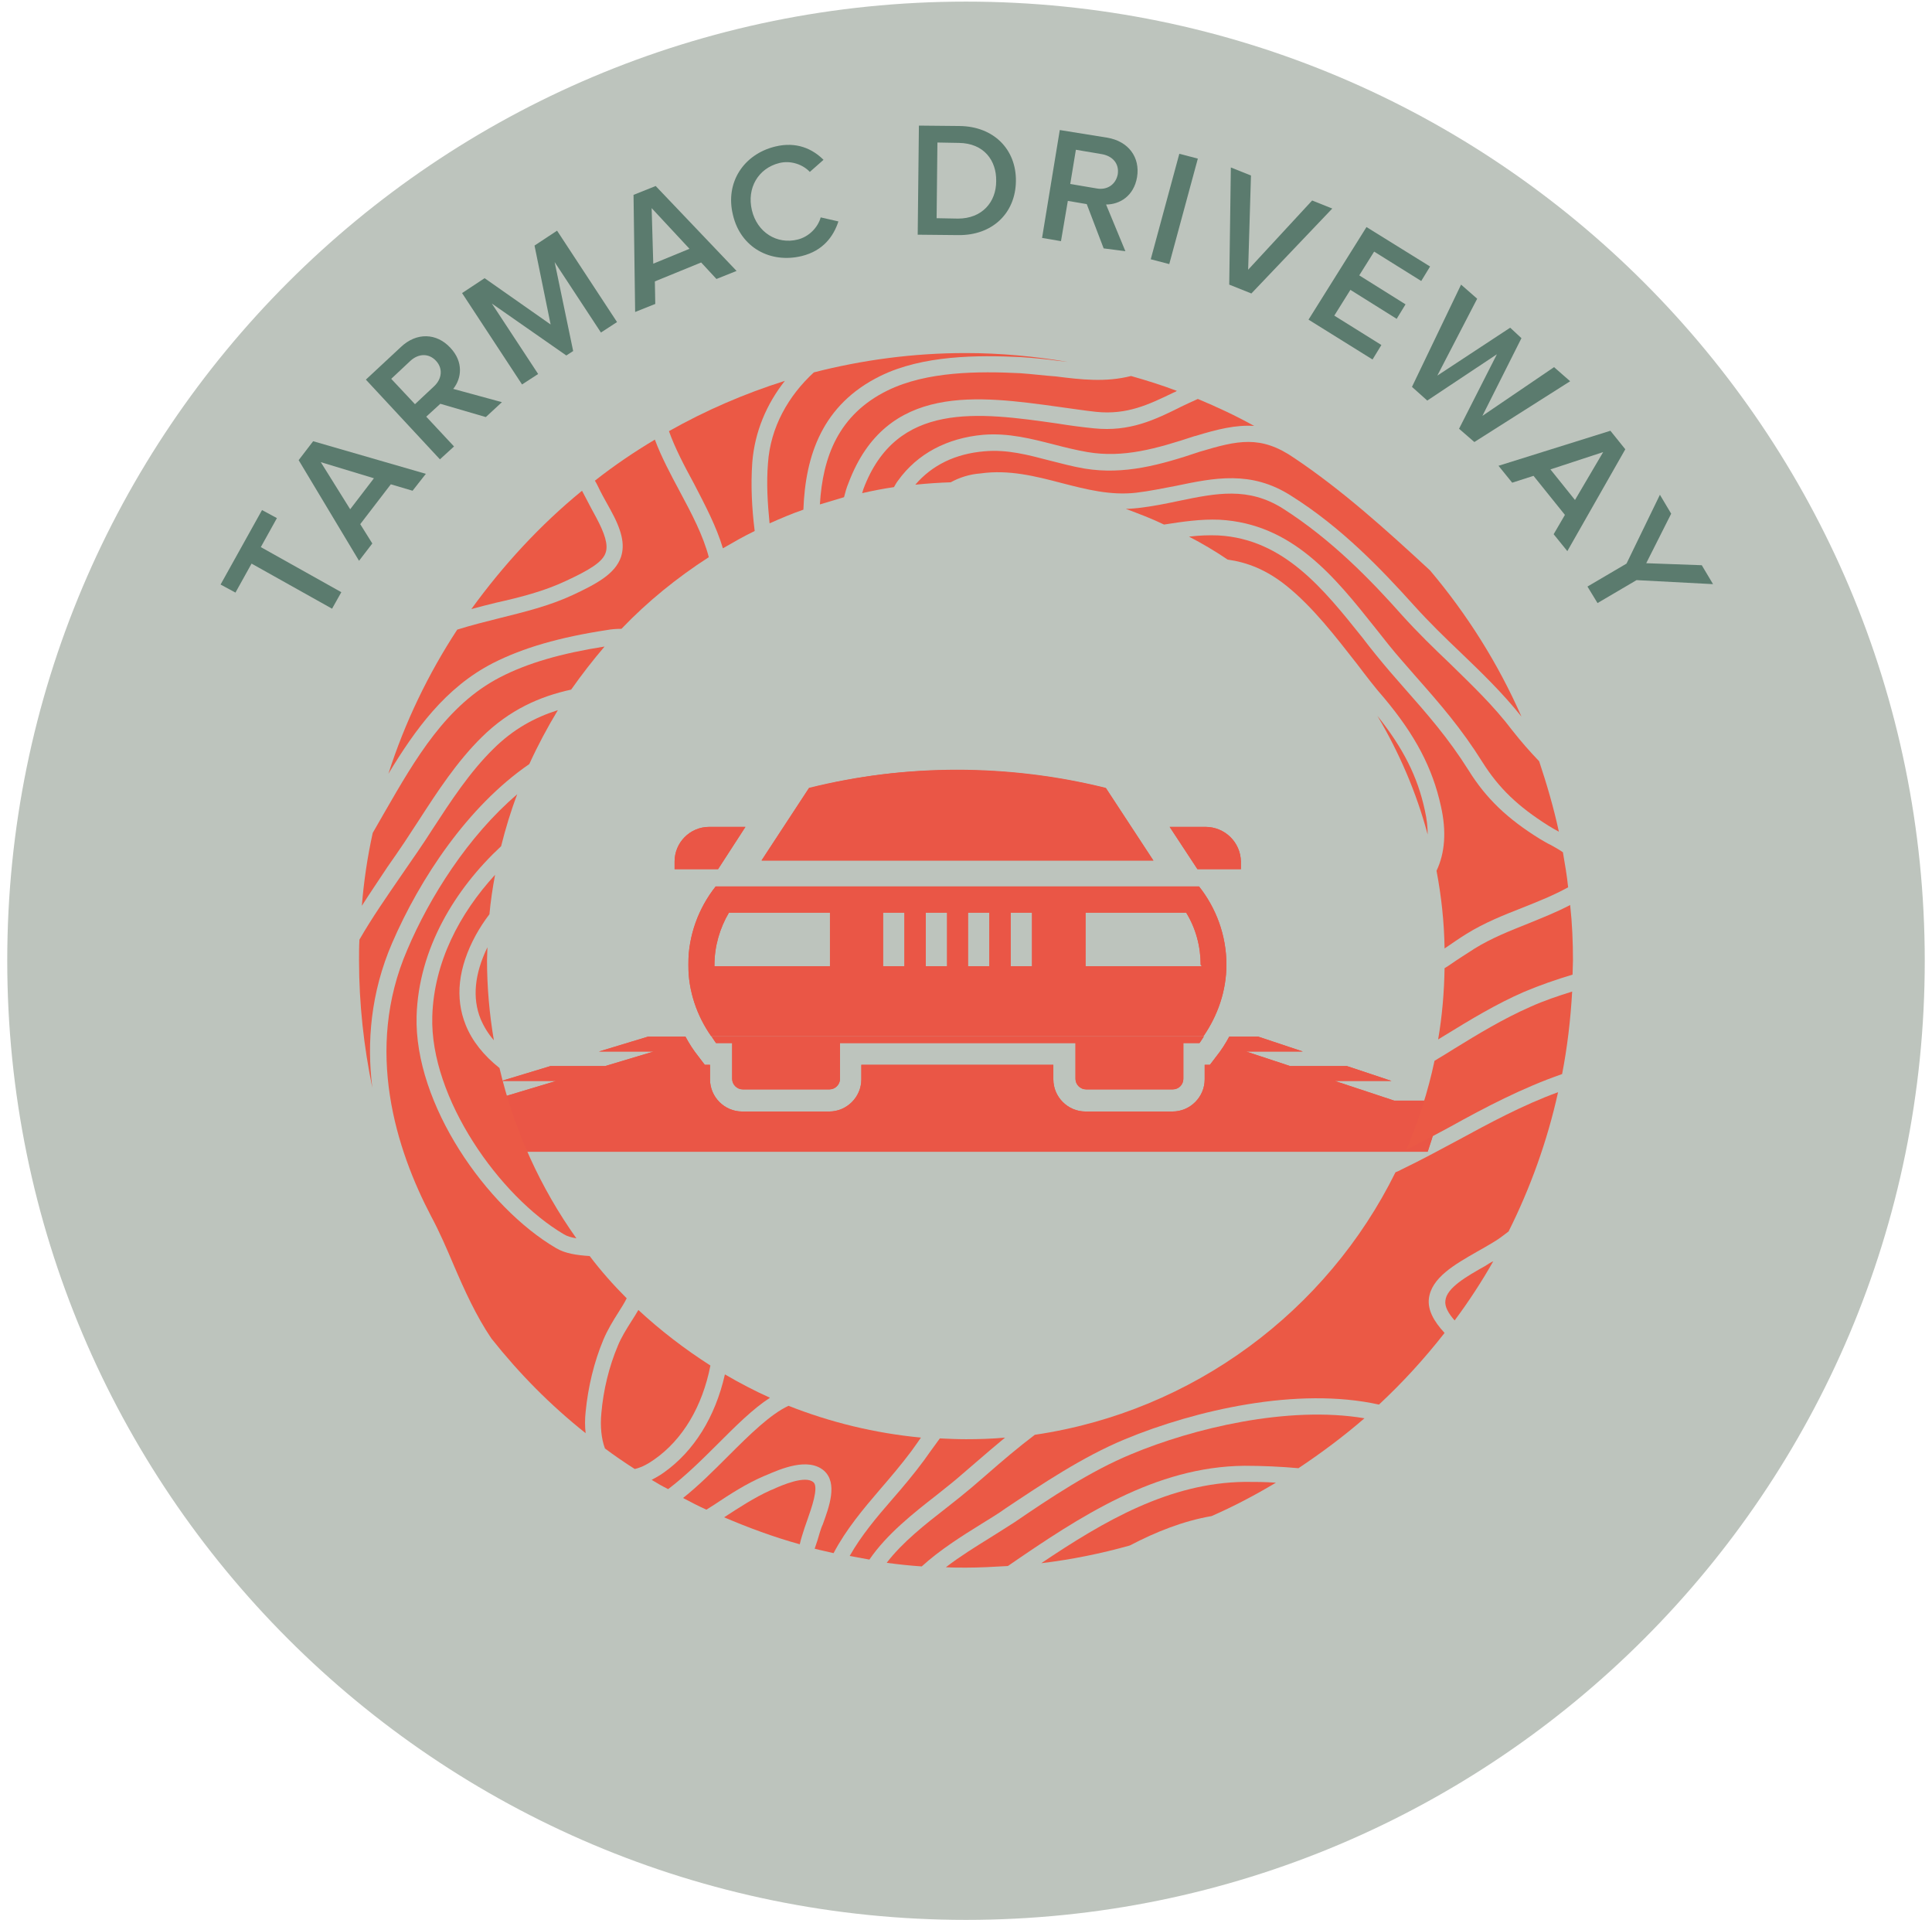 <?xml version="1.0" encoding="utf-8"?>
<!-- Generator: Adobe Illustrator 28.0.0, SVG Export Plug-In . SVG Version: 6.00 Build 0)  -->
<svg version="1.1" id="Layer_1" xmlns="http://www.w3.org/2000/svg" xmlns:xlink="http://www.w3.org/1999/xlink" x="0px" y="0px"
	 width="480px" height="476.9px" viewBox="0 0 480 476.9" style="enable-background:new 0 0 480 476.9;" xml:space="preserve">
<style type="text/css">
	.st0{fill:#BDC4BD;}
	.st1{fill:#5B7B6E;}
	.st2{fill:#EA5646;}
	.st3{clip-path:url(#SVGID_00000000221913322165877470000018085364833480734633_);}
	.st4{clip-path:url(#SVGID_00000003093764587370861710000007070188033685542545_);}
	.st5{clip-path:url(#SVGID_00000072995465917109274960000011220740253968160182_);}
	.st6{clip-path:url(#SVGID_00000094576211606416585720000000560586384276564652_);}
	.st7{clip-path:url(#SVGID_00000093149218863790141350000004585660584778013338_);}
	.st8{clip-path:url(#SVGID_00000170249841541710160690000008701791491617661086_);}
	.st9{fill:#EB5945;}
</style>
<g>
	<g>
		<g>
			<path class="st0" d="M240,476.9c131.6,0,238.2-106.7,238.2-238.2C478.2,107,371.6,0.4,240,0.4S1.8,107,1.8,238.6
				C1.8,370.2,108.4,476.9,240,476.9"/>
		</g>
	</g>
	<g>
		<path class="st1" d="M82.5,151.2l-20-11.2l-4,7.2l-3.7-2l10.3-18.5l3.7,2l-4,7.2l20,11.2L82.5,151.2z"/>
	</g>
	<g>
		<path class="st1" d="M102.5,121.9l-5.4-1.6l-7.6,9.9l3,4.8l-3.3,4.3l-15-25l3.6-4.7l28,8.1L102.5,121.9z M79.7,114.8l7.3,11.7
			l5.9-7.7L79.7,114.8z"/>
	</g>
	<g>
		<path class="st1" d="M120.7,103.6l-11.3-3.3l-3.5,3.2l6.9,7.4l-3.5,3.2L90.9,94.3l8.7-8.1c3.9-3.7,8.9-3.5,12.3,0.2
			c3.3,3.5,2.8,7.6,0.7,10.2l12.1,3.3L120.7,103.6z M108.3,89.6c-1.8-1.9-4.3-1.8-6.3,0l-4.8,4.5l5.9,6.3l4.8-4.5
			C109.8,94.1,110.1,91.5,108.3,89.6z"/>
	</g>
	<g>
		<path class="st1" d="M149.3,82.6l-11.5-17.5l4.6,22.1l-1.7,1.1l-18.5-12.9l11.5,17.5l-4,2.6l-14.9-22.7l5.6-3.7l16.4,11.5
			L132.8,61l5.6-3.7L153.3,80L149.3,82.6z"/>
	</g>
	<g>
		<path class="st1" d="M178,69.3l-3.8-4.1l-11.5,4.7l0.1,5.6l-5,2l-0.4-29.1l5.5-2.2L183,67.3L178,69.3z M161.9,51.7l0.4,13.8l9-3.7
			L161.9,51.7z"/>
	</g>
	<g>
		<path class="st1" d="M182.1,53.4c-2-8.1,2.7-15.1,10.5-17c5.3-1.3,9.3,0.6,12,3.3l-3.4,3c-1.8-1.9-4.8-2.9-7.6-2.2
			c-5.2,1.3-8.1,6.2-6.8,11.7c1.3,5.5,6.2,8.6,11.4,7.3c2.8-0.7,5-3,5.7-5.5l4.4,1c-1.2,3.7-3.8,7.3-9.1,8.6
			C191.4,65.5,184,61.5,182.1,53.4z"/>
	</g>
	<g>
	</g>
	<g>
		<path class="st1" d="M228,58.3l0.3-27.1l10.1,0.1c8.5,0.1,14.1,5.8,14,13.7c-0.1,8-5.9,13.5-14.3,13.4L228,58.3z M247.5,45
			c0.1-5.2-3.1-9.4-9.2-9.5l-5.4-0.1l-0.2,18.8l5.3,0.1C244,54.3,247.5,50.2,247.5,45z"/>
	</g>
	<g>
		<path class="st1" d="M274.2,61.7l-4.2-11l-4.7-0.8l-1.7,10l-4.7-0.8l4.4-26.8l11.8,1.9c5.3,0.9,8.2,4.9,7.4,9.8
			c-0.8,4.7-4.3,6.8-7.7,6.8l4.8,11.6L274.2,61.7z M277.7,43.3c0.4-2.6-1.2-4.5-3.9-5l-6.5-1.1l-1.4,8.5l6.5,1.1
			C275,47.3,277.2,45.9,277.7,43.3z"/>
	</g>
	<g>
		<path class="st1" d="M285.9,64.4l7.1-26.2l4.6,1.2l-7.1,26.2L285.9,64.4z"/>
	</g>
	<g>
		<path class="st1" d="M305.4,70.7l0.4-29.1l5,2L310.1,67L326,49.8l5,2l-20.1,21.1L305.4,70.7z"/>
	</g>
	<g>
		<path class="st1" d="M325.1,79.4l14.4-23l15.8,9.8l-2.2,3.6l-11.7-7.3l-3.7,5.9l11.5,7.2l-2.2,3.6l-11.5-7.2l-4,6.4l11.7,7.3
			l-2.2,3.6L325.1,79.4z"/>
	</g>
	<g>
		<path class="st1" d="M362.5,106.5l9.4-18.5l-17.3,11.5l-3.8-3.4L363,70.7l4,3.5l-9.9,19.1l18.1-11.9L378,84l-9.7,19.3l17.8-12.1
			l4,3.5l-23.8,15.1L362.5,106.5z"/>
	</g>
	<g>
		<path class="st1" d="M386,132.7l2.8-4.8l-7.8-9.7l-5.3,1.7l-3.4-4.2l27.8-8.7l3.7,4.6l-14.4,25.3L386,132.7z M398.3,112.3
			l-13.1,4.3l6.1,7.6L398.3,112.3z"/>
	</g>
	<g>
		<path class="st1" d="M394.4,145.7l9.7-5.7l8.3-17.1l2.8,4.7l-6.2,12.3l13.8,0.5l2.8,4.7l-19-1l-9.7,5.7L394.4,145.7z"/>
	</g>
	<g>
		<g>
			<path class="st2" d="M176.2,205.4c-4.8,0-8.6,3.9-8.6,8.6v1.9h10.8l6.8-10.5H176.2z"/>
		</g>
	</g>
	<g>
		<defs>
			<path id="SVGID_1_" d="M176.2,205.4c-4.8,0-8.6,3.9-8.6,8.6v1.9h10.8l6.8-10.5H176.2z"/>
		</defs>
		<clipPath id="SVGID_00000029755662572580618230000000945920489459536804_">
			<use xlink:href="#SVGID_1_"  style="overflow:visible;"/>
		</clipPath>
		<g style="clip-path:url(#SVGID_00000029755662572580618230000000945920489459536804_);">
			<rect x="167.6" y="205.4" class="st2" width="17.6" height="10.5"/>
		</g>
	</g>
	<g>
		<g>
			<path class="st2" d="M290.6,205.4l6.9,10.5h10.8V214c-0.1-4.8-4-8.6-8.8-8.6H290.6z"/>
		</g>
	</g>
	<g>
		<defs>
			<path id="SVGID_00000075855924786170224870000014764440025470004109_" d="M290.6,205.4l6.9,10.5h10.8V214c-0.1-4.8-4-8.6-8.8-8.6
				H290.6z"/>
		</defs>
		<clipPath id="SVGID_00000001657141430052609600000010948549962900086919_">
			<use xlink:href="#SVGID_00000075855924786170224870000014764440025470004109_"  style="overflow:visible;"/>
		</clipPath>
		<g style="clip-path:url(#SVGID_00000001657141430052609600000010948549962900086919_);">
			<rect x="290.6" y="205.4" class="st2" width="17.7" height="10.5"/>
		</g>
	</g>
	<g>
		<g>
			<path class="st2" d="M201,195.8l-11.8,18h97.4l-11.8-18c-12.1-3-24.5-4.5-36.9-4.5C225.5,191.2,213.1,192.7,201,195.8"/>
		</g>
	</g>
	<g>
		<defs>
			<path id="SVGID_00000089547775770984942380000015468481801142954687_" d="M201,195.7l-11.8,18h97.3l-11.8-18
				c-12.1-3-24.5-4.5-36.9-4.5C225.5,191.2,213.1,192.7,201,195.7"/>
		</defs>
		<clipPath id="SVGID_00000150097870873665920240000009244142734348821692_">
			<use xlink:href="#SVGID_00000089547775770984942380000015468481801142954687_"  style="overflow:visible;"/>
		</clipPath>
		<g style="clip-path:url(#SVGID_00000150097870873665920240000009244142734348821692_);">
			<rect x="189.2" y="191.2" class="st2" width="97.4" height="22.5"/>
		</g>
	</g>
	<g>
		<g>
			<path class="st2" d="M305.4,257.5c-0.9,1.7-2,3.4-3.2,4.9l-1.6,2.1h-1.3v3.6c0,4.4-3.6,8-8,8h-21.6c-4.4,0-8-3.6-8-8v-3.6H214
				v3.6c0,4.4-3.6,8-8,8h-21.6c-4.4,0-8-3.6-8-8v-3.6h-1.3l-1.6-2.1c-1.2-1.5-2.3-3.2-3.2-4.9h-9.3l-12.2,3.7h13.6l-12,3.6h-13.6
				l-12.2,3.7h13.6l-16.3,4.9h-0.4c1,4.3,2.2,8.5,3.6,12.7h229.6c1.4-4.1,2.6-8.3,3.6-12.7h-11.9l-14.8-4.9h14.1l-11.1-3.7h-14.1
				l-10.9-3.6h14.1l-11.1-3.7H305.4z"/>
		</g>
	</g>
	<g>
		<defs>
			<path id="SVGID_00000031196027086699889930000011596364733912884627_" d="M305.4,257.5c-0.9,1.7-2,3.4-3.2,4.9l-1.6,2.1h-1.3v3.6
				c0,4.4-3.6,8-8,8h-21.6c-4.4,0-8-3.6-8-8v-3.6H214v3.6c0,4.4-3.6,8-8,8h-21.6c-4.4,0-8-3.6-8-8v-3.6h-1.3l-1.6-2.1
				c-1.2-1.5-2.3-3.2-3.2-4.9h-9.3l-12.2,3.7h13.6l-12,3.6h-13.6l-12.2,3.7h13.6l-16.3,4.9h-0.4c1,4.3,2.2,8.5,3.6,12.7h229.6
				c1.4-4.1,2.6-8.3,3.6-12.7h-11.9l-14.8-4.9h14.1l-11.1-3.7h-14.1l-10.9-3.6h14.1l-11.1-3.7H305.4z"/>
		</defs>
		<clipPath id="SVGID_00000162309822179894113350000008538525062686508693_">
			<use xlink:href="#SVGID_00000031196027086699889930000011596364733912884627_"  style="overflow:visible;"/>
		</clipPath>
		<g style="clip-path:url(#SVGID_00000162309822179894113350000008538525062686508693_);">
			<rect x="121.5" y="257.5" class="st2" width="236.9" height="28.5"/>
		</g>
	</g>
	<g>
		<g>
			<path class="st2" d="M176.8,257.5c0.4,0.5,0.7,1.1,1.1,1.6h4v8.9c0,1.4,1.2,2.6,2.6,2.6h21.6c1.4,0,2.6-1.2,2.6-2.6v-8.9h58.5
				v8.9c0,1.4,1.2,2.6,2.6,2.6h21.6c1.4,0,2.6-1.2,2.6-2.6v-8.9h4c0.4-0.5,0.7-1.1,1.1-1.6H176.8z"/>
		</g>
	</g>
	<g>
		<defs>
			<path id="SVGID_00000183220436823415564820000006260988425973403562_" d="M176.8,257.5c0.4,0.5,0.7,1.1,1.1,1.6h4v8.9
				c0,1.4,1.2,2.6,2.6,2.6h21.6c1.4,0,2.6-1.2,2.6-2.6v-8.9h58.5v8.9c0,1.4,1.2,2.6,2.6,2.6h21.6c1.5,0,2.6-1.2,2.6-2.6v-8.9h4
				c0.4-0.5,0.7-1.1,1.1-1.6H176.8z"/>
		</defs>
		<clipPath id="SVGID_00000013170186666032340590000006268703549457683643_">
			<use xlink:href="#SVGID_00000183220436823415564820000006260988425973403562_"  style="overflow:visible;"/>
		</clipPath>
		<g style="clip-path:url(#SVGID_00000013170186666032340590000006268703549457683643_);">
			<rect x="176.8" y="257.5" class="st2" width="122.2" height="13.1"/>
		</g>
	</g>
	<g>
		<g>
			<path class="st2" d="M177.8,220.2c-4.2,5.3-6.8,12.1-6.8,19.4c0,6.7,2.2,12.8,5.7,17.8H299c3.5-5.1,5.7-11.2,5.7-17.8
				c0-7.3-2.6-14.1-6.8-19.4H177.8z M269.6,226.7h25.1c2.4,3.9,3.6,8.4,3.6,13c0.2,0,0.2,0.1,0.2,0.3h-28.8V226.7z M251.1,226.7h5.3
				V240h-5.3V226.7z M240.5,226.7h5.3V240h-5.3V226.7z M230,226.7h5.3V240H230V226.7z M219.4,226.7h5.3V240h-5.3V226.7z
				 M177.5,239.7c0-4.6,1.3-9.1,3.6-13h25.1V240h-28.7V239.7z"/>
		</g>
	</g>
	<g>
		<defs>
			<path id="SVGID_00000120552381075362984540000009252632014200787625_" d="M177.5,239.7c0-4.6,1.3-9.1,3.6-13h25.1V240h-28.7
				V239.7z M219.4,226.7h5.3V240h-5.3V226.7z M230,226.7h5.3V240H230V226.7z M240.5,226.7h5.3V240h-5.3V226.7z M251.1,226.7h5.3V240
				h-5.3V226.7z M269.6,226.7h25.1c2.4,3.9,3.6,8.4,3.6,13c0.2,0,0.2,0.1,0.2,0.3h-28.8V226.7z M177.8,220.2
				c-4.2,5.3-6.8,12.1-6.8,19.4c0,6.7,2.2,12.8,5.7,17.8H299c3.5-5.1,5.7-11.2,5.7-17.8c0-7.3-2.6-14.1-6.8-19.4H177.8z"/>
		</defs>
		<clipPath id="SVGID_00000115494941606471073300000004446084534467985292_">
			<use xlink:href="#SVGID_00000120552381075362984540000009252632014200787625_"  style="overflow:visible;"/>
		</clipPath>
		<g style="clip-path:url(#SVGID_00000115494941606471073300000004446084534467985292_);">
			<rect x="171.1" y="220.2" class="st2" width="133.7" height="37.3"/>
		</g>
	</g>
	<g>
		<path class="st9" d="M309.3,368.1c-18.7,0.2-35,9.7-50.6,20.2c7.5-0.9,14.9-2.4,22-4.4c6.5-3.4,13.3-6.1,20.3-7.3
			c5.5-2.4,10.8-5.2,16-8.3C314.3,368.1,311.8,368.1,309.3,368.1"/>
	</g>
	<g>
		<path class="st9" d="M369.1,314.4c-4.8,2.7-9.7,5.5-10,8.7c-0.2,1.4,0.7,3.1,2.3,4.9c3.5-4.7,6.7-9.6,9.6-14.7
			C370.3,313.6,369.7,314,369.1,314.4"/>
	</g>
	<g>
		<path class="st9" d="M271.8,106.4c-3-0.3-6-0.7-9.1-1.2c-19.6-2.8-40-5.6-48.2,16.3c-0.1,0.3-0.2,0.7-0.3,1
			c2.6-0.6,5.2-1.1,7.9-1.5c0.3-0.5,0.6-1.1,1-1.6c4.8-6.7,12.2-10.6,21.2-11.4c6.3-0.5,12,1,17.5,2.4c2.7,0.7,5.5,1.4,8.4,1.9
			c8.9,1.5,17-0.8,26.7-4l0.1,0c5.5-1.7,10.1-2.8,14.6-2.5c-4.5-2.5-9.2-4.7-14-6.7c-1.4,0.6-2.8,1.3-4.1,1.9
			C286.9,104.3,280.7,107.3,271.8,106.4"/>
	</g>
	<g>
		<path class="st9" d="M191.3,347.2c-3.8-1.7-7.6-3.7-11.2-5.8c-2.4,10.6-7.7,19.1-15.2,24.4c-1.1,0.8-2.1,1.3-3,1.8
			c1.3,0.8,2.7,1.6,4.1,2.3c4.1-3.1,8.2-7.1,12.2-11.1C182.7,354.3,187.1,349.9,191.3,347.2"/>
	</g>
	<g>
		<path class="st9" d="M203.7,380.6c-0.4,1.4-0.8,2.7-1.3,4.1c1.5,0.4,3.1,0.7,4.7,1.1c3.1-5.9,7.4-11,11.6-15.9
			c2.6-3,5.3-6.2,7.7-9.4l1.5-2.1c0.3-0.4,0.6-0.9,0.9-1.3c-11.5-1.1-22.5-3.8-32.9-7.9c-4.5,2.1-9.6,7.1-15,12.5
			c-3.7,3.7-7.4,7.4-11.2,10.4c1.9,1,3.8,2,5.8,2.9c0.6-0.4,1.3-0.8,1.9-1.2c3.9-2.6,7.9-5.2,12.3-7.1l0.5-0.2
			c3.7-1.6,10.5-4.6,14.5-1.2c3.5,3.1,1.3,9-0.3,13.4C204.1,379.3,203.9,380,203.7,380.6"/>
	</g>
	<g>
		<path class="st9" d="M382.6,208.4c-8.1-5-13.4-10.1-17.7-17c-5.1-8.1-10.2-13.9-16.2-20.7l-3.4-3.9c-2.3-2.7-4.6-5.5-6.8-8.4
			c-9.6-12-19.5-24.5-35.8-25.4c-2.4-0.1-4.8,0-7.3,0.3c3.3,1.7,6.5,3.6,9.6,5.7c4.9,0.7,9.6,2.5,14.6,6.5
			c6.6,5.3,12.2,12.6,17.6,19.5c2.2,2.9,4.4,5.8,6.7,8.4c7.7,9.2,12,17.3,14.1,26.9c1.4,6.2,1,11.6-1.1,16c1.2,6.3,1.9,12.7,2,19.3
			c1.8-1.2,3.6-2.5,5.4-3.6c4.5-2.8,9.3-4.7,13.9-6.5c4-1.6,7.8-3.1,11.4-5.1c-0.3-2.9-0.8-5.8-1.3-8.7c-1-0.7-2.1-1.3-3-1.8
			C384.4,209.5,383.5,208.9,382.6,208.4"/>
	</g>
	<g>
		<path class="st9" d="M342.2,177.8c5.4,9.1,9.7,19,12.5,29.5c0-1.9-0.2-3.8-0.7-6C352.2,192.9,348.6,185.8,342.2,177.8"/>
	</g>
	<g>
		<path class="st9" d="M96.3,215.3c1.4-2,2.8-4,4.2-6.1c1.2-1.8,2.4-3.7,3.6-5.5c4.6-7.1,9.4-14.5,15.6-20.6
			c6.9-6.8,14.4-10.1,22.2-11.8c2.6-3.7,5.4-7.3,8.3-10.7c-10.8,1.7-19.1,4.1-25.9,7.6c-13.4,6.9-21.1,20.3-28.6,33.3
			c-1,1.8-2.1,3.6-3.1,5.4c-1.3,5.9-2.2,11.9-2.7,18.1C92,221.7,94.2,218.5,96.3,215.3"/>
	</g>
	<g>
		<path class="st9" d="M162.6,362.5c7-4.9,11.9-13.1,13.9-23.3c-6.4-4.1-12.4-8.7-17.9-13.8c-0.5,0.9-1.1,1.8-1.6,2.6
			c-1.4,2.2-2.7,4.3-3.5,6.3c-2.2,5.2-3.6,11-4.1,16.8c-0.3,3.2,0,6.3,0.9,8.7c2.4,1.8,4.9,3.5,7.4,5.1
			C159.5,364.5,161.2,363.5,162.6,362.5"/>
	</g>
	<g>
		<path class="st9" d="M140.6,144.3c5.8-2.7,9.2-4.7,9.9-7.1c0.6-1.9-0.2-4.6-2.4-8.7c-0.8-1.5-1.7-3.1-2.5-4.7
			c-0.3-0.6-0.7-1.3-1-1.9c-10.4,8.5-19.6,18.5-27.5,29.4c2.1-0.6,4.2-1.1,6.2-1.6C129.1,148.4,135.1,146.9,140.6,144.3"/>
	</g>
	<g>
		<path class="st9" d="M145.5,356c-0.2-1.7-0.2-3.5,0-5.3c0.6-6.2,2.1-12.4,4.4-17.9c1-2.4,2.4-4.7,3.8-6.9c0.7-1.1,1.4-2.2,2-3.4
			c-3.3-3.3-6.4-6.8-9.2-10.5c-3.1-0.2-6.1-0.6-8.4-2c-17.2-10.1-35.2-35.7-34.6-57.6c0.5-16.7,9.5-31.5,21-42.2
			c1.1-4.4,2.4-8.7,4-12.9c-12.2,10.4-21.8,25.6-27.3,38.6c-10.8,24.9-2.7,49.8,5.9,66.2c2.1,3.9,3.9,8.1,5.6,12.1
			c2.7,6.3,5.6,12.7,9.4,18.3C129,341.2,136.8,349.1,145.5,356"/>
	</g>
	<g>
		<path class="st9" d="M218.7,93.4c10.6-5.2,24.2-5.2,34.8-4.7c3.2,0.2,6.3,0.5,9.2,0.9c0.9,0.1,1.7,0.2,2.6,0.3
			c-8.3-1.4-16.7-2.2-25.4-2.2c-13,0-25.6,1.7-37.7,4.8c-6.3,5.8-10.8,13.6-11.4,22.6c-0.4,4.9-0.1,9.9,0.4,14.9
			c2.7-1.2,5.5-2.4,8.4-3.4C200.1,113.1,204.3,100.5,218.7,93.4"/>
	</g>
	<g>
		<path class="st9" d="M122.5,164.7c7.5-3.8,16.5-6.4,28.3-8.2c1.1-0.2,2.3-0.3,3.6-0.3c6.5-6.8,13.8-12.7,21.7-17.8
			c-1.4-5.4-4.3-10.9-7.2-16.3c-2.3-4.3-4.6-8.6-6.2-12.9c-5.2,3.1-10.2,6.5-14.9,10.2c0.5,0.8,0.9,1.7,1.3,2.5
			c0.8,1.6,1.7,3.1,2.5,4.6c2.9,5.2,3.7,8.7,2.7,11.8c-1.4,4.2-6,6.7-12,9.5c-5.8,2.7-12,4.2-18,5.7c-3.6,0.9-7.2,1.8-10.7,2.9
			c-7.2,11-13,23-17.1,35.8C103.1,181.3,110.6,170.8,122.5,164.7"/>
	</g>
	<g>
		<path class="st9" d="M253.4,92.7c-10.2-0.5-23.1-0.5-32.9,4.3c-12.2,6-16.1,16.5-16.8,28.3c2-0.6,4-1.2,6-1.8
			c0.3-1.2,0.6-2.3,1.1-3.5c9.4-25,32.3-21.7,52.5-18.9c3.1,0.4,6.1,0.9,9,1.2c7.7,0.8,13.1-1.8,19.3-4.8c0.3-0.1,0.5-0.2,0.8-0.4
			c-3.7-1.4-7.5-2.6-11.4-3.7c-6.3,1.6-12.4,0.9-18.7,0.1C259.4,93.3,256.4,92.9,253.4,92.7"/>
	</g>
	<g>
		<path class="st9" d="M199.9,379.5c0.2-0.6,0.5-1.4,0.8-2.3c0.8-2.3,2.8-7.8,1.4-9c-2-1.8-7.8,0.7-10.2,1.8l-0.5,0.2
			c-4,1.8-7.8,4.3-11.5,6.7c6.1,2.6,12.3,4.9,18.8,6.7C199,382.2,199.5,380.8,199.9,379.5"/>
	</g>
	<g>
		<path class="st9" d="M243.9,378.5c2.1-1.3,4.1-2.5,5.9-3.8c9-6,19.1-12.8,29.7-17.2c17.4-7.2,42.9-13.1,63.1-8.6
			c5.9-5.5,11.3-11.4,16.3-17.8c-2.8-3-4.2-5.8-3.9-8.5c0.6-5.2,6.4-8.5,12-11.7c1.3-0.7,2.6-1.5,3.8-2.2c1.4-0.8,2.7-1.8,4-2.8
			c5.4-10.8,9.6-22.4,12.3-34.6c-8.8,3.2-17.1,7.7-25.2,12.1c-4.5,2.4-9.1,4.9-13.7,7.1c-0.5,0.3-1,0.5-1.5,0.7
			c-17,34.4-50.2,59.4-89.6,65.2c-4.1,3.1-8.1,6.5-12.1,10l-3.6,3.1c-1.9,1.6-4,3.3-6.2,5c-5.4,4.2-11,8.6-14.9,13.7
			c2.9,0.4,5.8,0.7,8.7,0.9C233.5,385,238.9,381.6,243.9,378.5"/>
	</g>
	<g>
		<path class="st9" d="M140.1,306.6c0.8,0.5,1.9,0.8,3.1,1c-8.9-12.5-15.5-26.9-19.1-42.3c-3.9-3.1-6.8-6.7-8.4-10.7
			c-2.7-6.7-1.9-14.2,2.5-22.3c1-1.8,2.1-3.5,3.4-5.2c0.3-3.3,0.8-6.6,1.4-9.8c-8.8,9.6-15.2,21.7-15.6,35.2
			C106.8,272.7,124.1,297.2,140.1,306.6"/>
	</g>
	<g>
		<path class="st9" d="M179.6,136.2c2.6-1.5,5.2-3,7.9-4.3c-0.7-5.6-1-11.3-0.6-17c0.6-7.7,3.6-14.6,8.1-20.3
			c-10.1,3.2-19.8,7.4-28.8,12.5c1.5,4.2,3.8,8.6,6.2,13C175.2,125.5,178,130.8,179.6,136.2"/>
	</g>
	<g>
		<path class="st9" d="M107.5,205.9c-1.2,1.9-2.4,3.7-3.7,5.6c-1.4,2-2.8,4.1-4.2,6.1c-3.5,5.1-7.2,10.4-10.3,15.8
			c-0.1,1.7-0.1,3.5-0.1,5.2c0,10.8,1.2,21.4,3.3,31.6c-1.4-11.3-0.4-23.6,4.9-35.9c6.9-16,18.8-34,34.1-44.5
			c2.1-4.6,4.5-9.1,7.1-13.4c-5.7,1.8-11.1,4.7-16.1,9.7C116.7,191.8,112,199,107.5,205.9"/>
	</g>
	<g>
		<path class="st9" d="M360.2,164.8c-3.9-3.7-7.9-7.6-11.7-11.8c-7.9-8.9-17.7-19-29.8-26.7c-8.6-5.4-16.5-3.8-25.7-1.9
			c-3.3,0.7-6.7,1.4-10.3,1.8c-1,0.1-2,0.2-3,0.2c3.2,1.2,6.4,2.4,9.5,3.9c4.5-0.7,9.1-1.4,13.8-1.2c18.1,1,28.6,14.2,38.7,26.9
			c2.2,2.8,4.4,5.6,6.7,8.2l3.4,3.9c6.1,6.9,11.3,12.9,16.5,21.2c4.1,6.5,8.8,11,16.4,15.8c0.8,0.5,1.7,1,2.6,1.5c0,0,0,0,0,0
			c-1.3-6-3-11.8-4.9-17.5c-2.3-2.4-4.5-4.9-6.7-7.7C371,175.2,365.7,170.2,360.2,164.8"/>
	</g>
	<g>
		<path class="st9" d="M388.1,266.8c1.3-6.7,2.1-13.5,2.5-20.5c-3.5,1.1-7.1,2.3-10.4,3.8c-6.6,2.9-12.9,6.7-18.9,10.4
			c-1.6,1-3.2,2-4.9,3c-1.6,7.6-4,15-7,22.1c3.6-1.8,7.2-3.7,10.7-5.6C369.1,275,378.3,270.2,388.1,266.8"/>
	</g>
	<g>
		<path class="st9" d="M232.8,371.3c2.1-1.7,4.2-3.3,6-4.9l3.6-3.1c2.4-2.1,4.8-4.1,7.3-6.2c-3.2,0.3-6.4,0.4-9.7,0.4
			c-2.2,0-4.4-0.1-6.5-0.2c-0.8,1.1-1.6,2.2-2.4,3.3l-1.5,2.1c-2.5,3.4-5.2,6.6-7.9,9.7c-4,4.6-7.7,9-10.6,14.1
			c1.6,0.3,3.2,0.6,4.9,0.9C220.3,381.1,226.9,375.9,232.8,371.3"/>
	</g>
	<g>
		<path class="st9" d="M378.6,246.4c4-1.7,8.1-3.1,12.1-4.3c0-1.2,0.1-2.3,0.1-3.5c0-4.7-0.2-9.3-0.7-13.8c-3.4,1.8-7,3.2-10.4,4.6
			c-4.5,1.8-9.1,3.6-13.3,6.2c-2,1.3-4.1,2.6-6.1,4c-0.4,0.3-0.9,0.6-1.4,0.9c-0.1,6-0.6,11.9-1.6,17.7c0.6-0.4,1.2-0.7,1.8-1.1
			C365.3,253.3,371.7,249.4,378.6,246.4"/>
	</g>
	<g>
		<path class="st9" d="M281.1,361.2c-10.2,4.2-20.2,10.9-29,16.9c-1.9,1.2-3.9,2.5-6,3.8c-3.7,2.3-7.6,4.7-11.1,7.4
			c1.7,0.1,3.4,0.1,5,0.1c3.5,0,6.9-0.2,10.4-0.4c17.9-12.3,36.6-24.7,58.8-24.9c4.4,0,8.9,0.2,13.4,0.6c5.7-3.8,11.2-7.9,16.4-12.4
			C320,349.1,296.4,354.8,281.1,361.2"/>
	</g>
	<g>
		<path class="st9" d="M298.1,112.2c-9.8,3.3-18.8,5.8-28.6,4.2c-3-0.5-5.9-1.3-8.7-2c-5.4-1.4-10.5-2.8-16.2-2.3
			c-7.2,0.6-13,3.4-17.2,8.3c2.9-0.3,5.9-0.5,8.8-0.6c2.2-1.2,4.7-2,7.4-2.2c7.1-1,13.7,0.7,20.2,2.4c6.2,1.6,12.1,3.1,18.4,2.4
			c3.4-0.4,6.7-1.1,9.9-1.7c9.6-2,18.7-3.9,28.6,2.4c12.6,7.9,22.5,18.3,30.7,27.4c3.7,4.1,7.6,7.9,11.5,11.6
			c5.1,4.9,10.4,10,15.1,15.9c-5.8-13.2-13.5-25.4-22.7-36.3c-10.8-10-21.9-20-33.7-27.9C313.2,108,307.5,109.4,298.1,112.2"/>
	</g>
	<g>
		<path class="st9" d="M119.4,253.1c0.8,1.9,1.9,3.7,3.3,5.3c-1.1-6.5-1.7-13.1-1.7-19.9c0-1.1,0.1-2.1,0.1-3.2
			C117.9,241.9,117.3,247.9,119.4,253.1"/>
	</g>
</g>
</svg>
